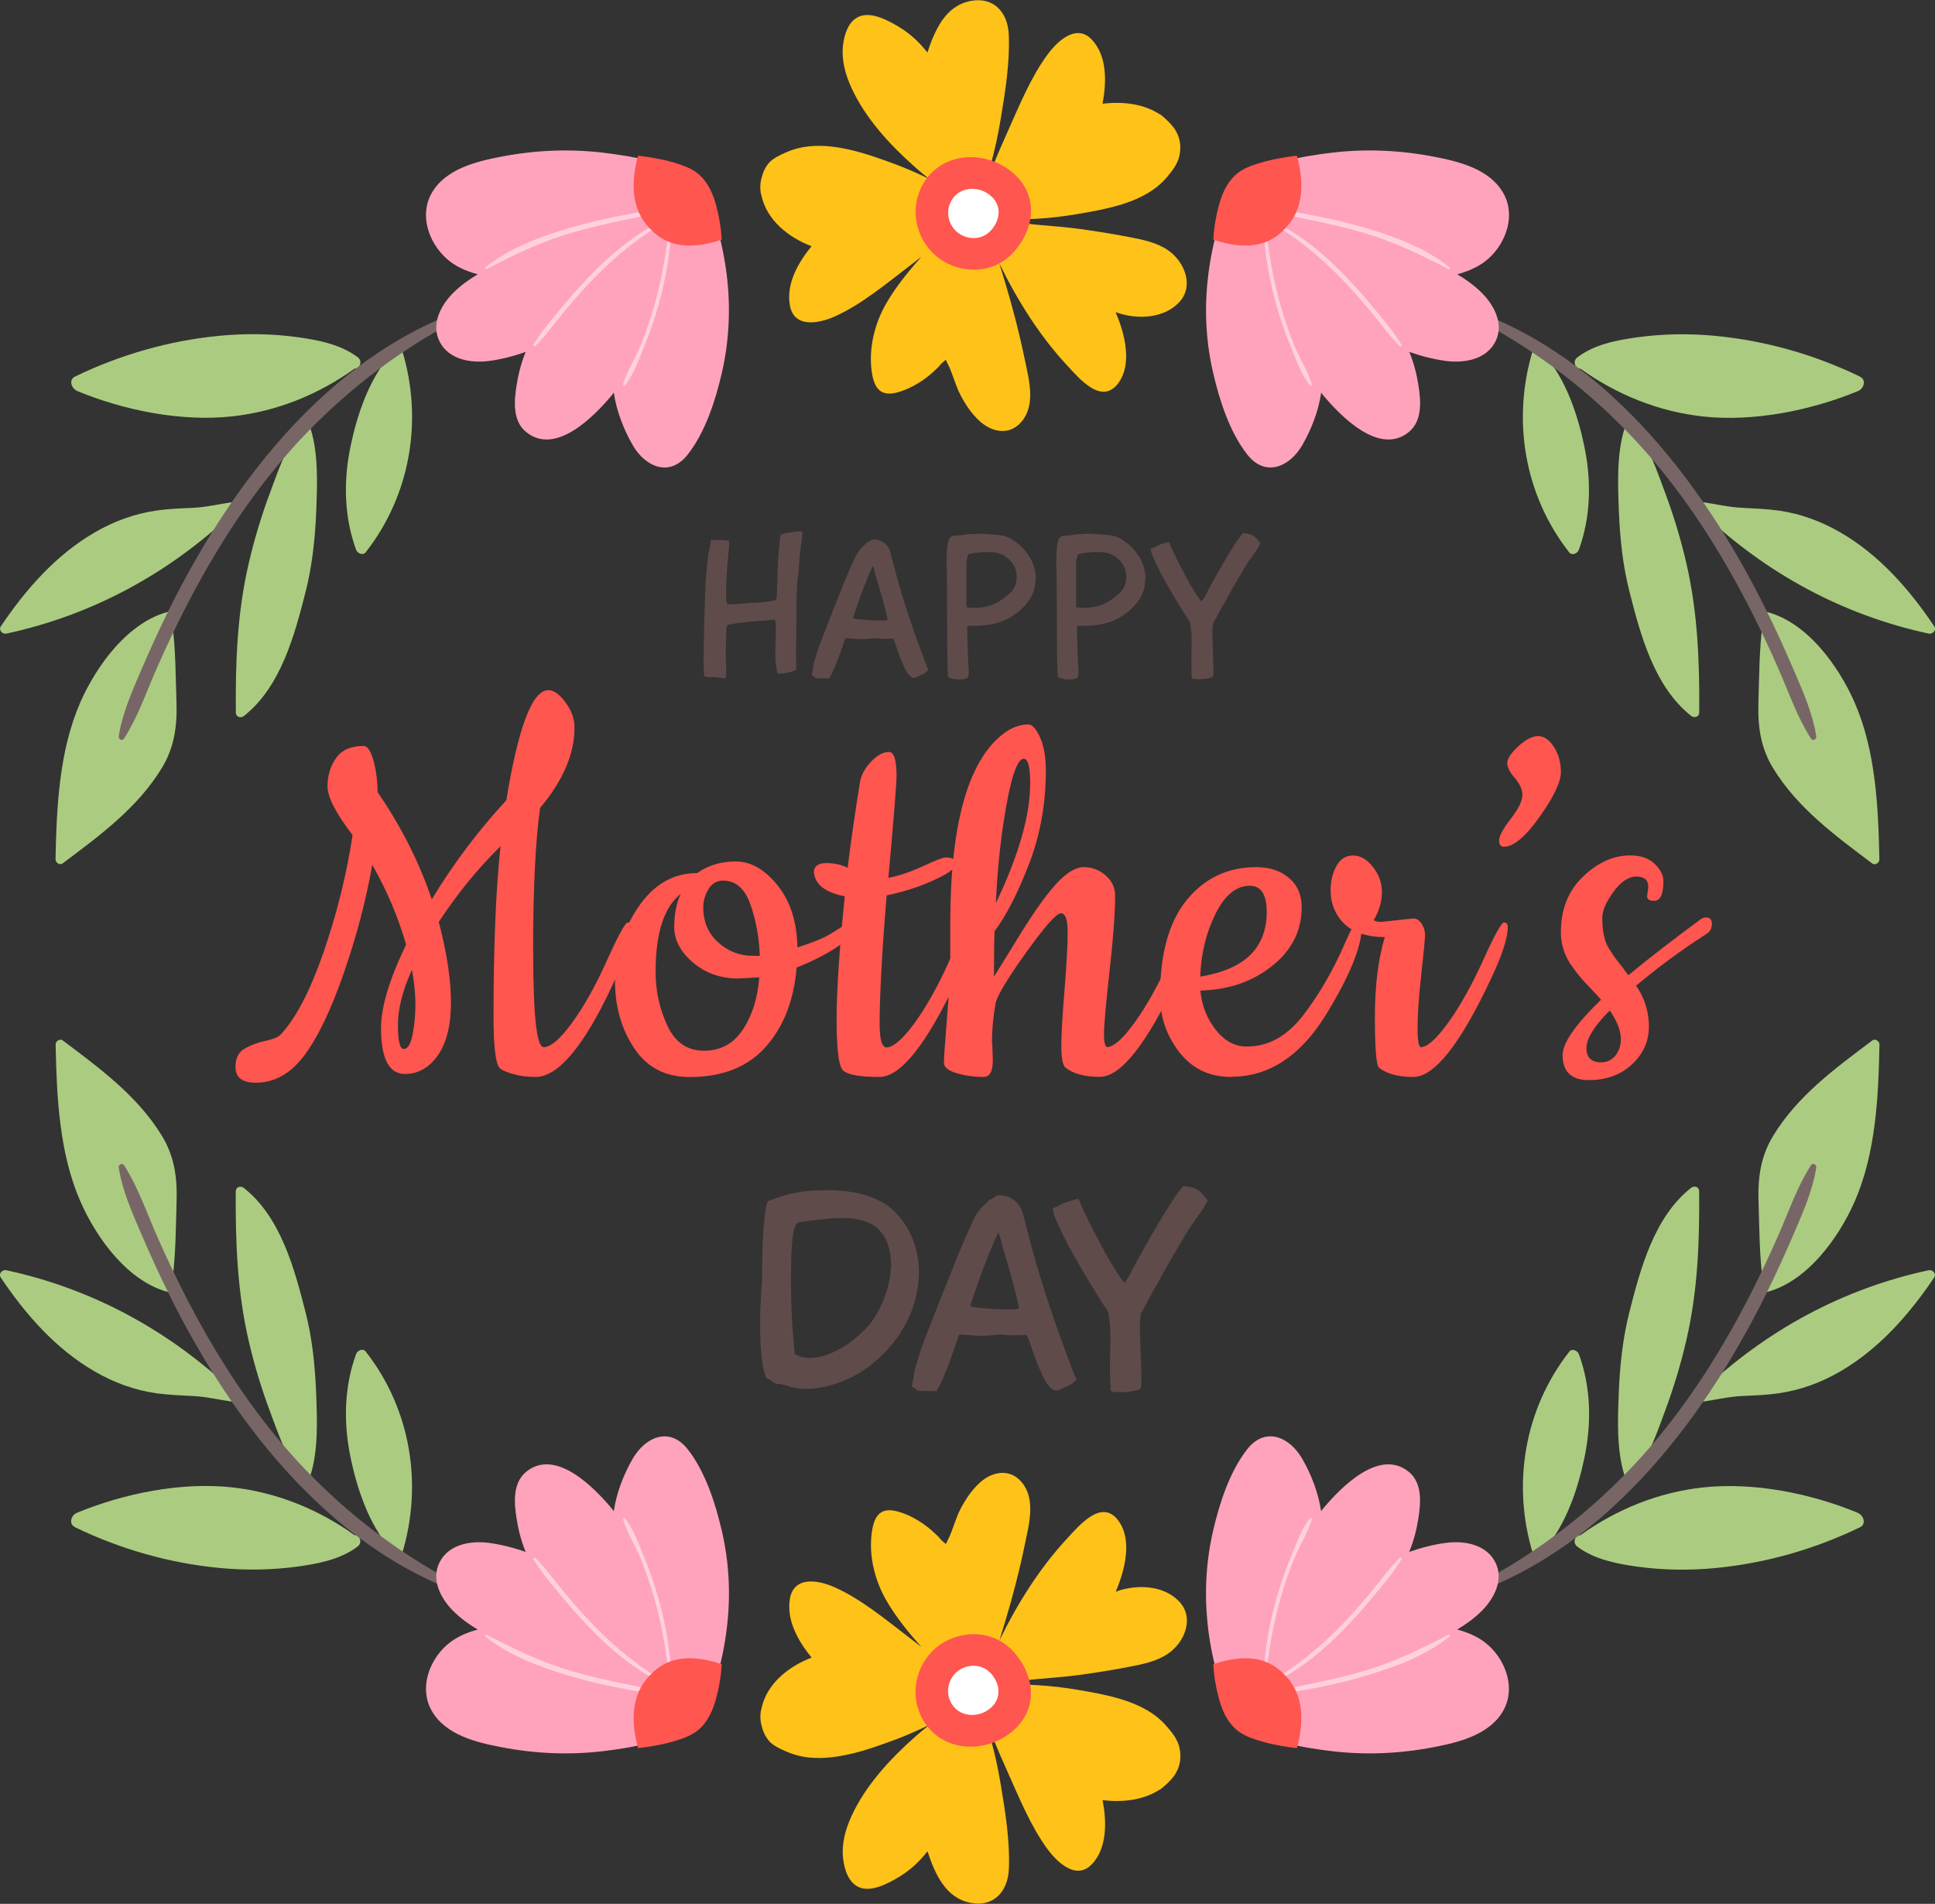 <?xml version="1.0" encoding="UTF-8"?><svg id="b" xmlns="http://www.w3.org/2000/svg" viewBox="0 0 201.41 198.17"><rect x="0" y="0" width="201.41" height="198.17" fill="#333333" stroke="none"/><g id="c"><path d="M55.5,99.12c0,6.59.36,9.88,1.09,9.88s1.71-.84,2.94-2.52c1.23-1.68,2.45-3.84,3.64-6.49,1.19-2.65,1.92-3.97,2.18-3.97s.39.16.39.49c0,1.13-.69,3.19-2.06,6.19-2.95,6.27-5.6,9.4-7.94,9.4-.89,0-1.7-.11-2.43-.33-.73-.22-1.17-.43-1.33-.64-.4-.49-.61-2.26-.61-5.34,0-7.28.24-13.18.73-17.71-2.34,2.3-4.49,4.93-6.43,7.88.85,3.24,1.27,6.03,1.27,8.4s-.46,4.19-1.36,5.49c-.91,1.29-2.05,1.94-3.43,1.94-1.66,0-2.49-1.6-2.49-4.79,0-2.18.87-5.07,2.61-8.67-.81-2.83-1.98-5.6-3.52-8.31-.65,3.68-1.64,7.44-2.97,11.28-1.33,3.84-2.71,6.7-4.12,8.58-1.42,1.88-3.09,2.82-5.03,2.82-1.42,0-2.12-.54-2.12-1.64,0-.89.3-1.52.91-1.88.61-.36,1.32-.64,2.15-.82.83-.18,1.36-.39,1.61-.64,1.58-1.66,3.06-4.49,4.46-8.49,1.39-4,2.42-8.11,3.06-12.31-1.74-2.26-2.61-3.95-2.61-5.06s.29-2.09.88-2.94,1.55-1.27,2.88-1.27c.4,0,.75.52,1.03,1.55.28,1.03.42,2.11.42,3.25,2.47,3.6,4.35,7.32,5.64,11.16,2.26-3.72,4.85-7.16,7.76-10.31,1.25-7.64,2.71-11.46,4.37-11.46.57,0,1.16.42,1.79,1.27.63.85.94,1.72.94,2.61,0,2.75-1.19,5.54-3.58,8.37-.49,3.44-.73,8.45-.73,15.04ZM42.88,100.94c-.97,2.14-1.46,4.05-1.46,5.73s.2,2.52.61,2.52.71-.5.91-1.49c.2-.99.3-2.03.3-3.12s-.12-2.3-.36-3.64Z" style="fill:#ff564f; stroke-width:0px;"/><path d="M82.97,98.63c1.62-.52,2.74-.98,3.37-1.36.63-.38,1.1-.68,1.42-.88l.73-.42c.2-.12.36-.18.49-.18.32,0,.49.18.49.55s-.63,1-1.88,1.91c-1.25.91-2.81,1.73-4.67,2.46-.28,3.4-1.35,6.15-3.21,8.25-1.86,2.1-4.51,3.15-7.94,3.15-2.51,0-4.43-1-5.76-3-1.33-2-2-4.35-2-7.04s.8-5.22,2.4-7.61c1.6-2.38,3.65-3.58,6.16-3.58,1.13-.81,2.48-1.21,4.03-1.21s3,.83,4.34,2.49c1.33,1.66,2.02,3.82,2.06,6.49ZM79.03,101.73l-2.18.12c-1.86,0-3.44-.56-4.73-1.67-1.29-1.11-1.94-2.33-1.94-3.67s.22-2.49.67-3.46c-1.74,1.38-2.61,4.08-2.61,8.13,0,1.94.4,3.79,1.21,5.55.81,1.76,2.08,2.64,3.82,2.64s3.09-.74,4.06-2.21c.97-1.47,1.54-3.28,1.7-5.43ZM75.27,91.66c-.65,0-1.15.29-1.52.88-.36.59-.55,1.22-.55,1.91,0,1.5.52,2.71,1.55,3.64,1.03.93,2.23,1.4,3.61,1.4h.73c-.08-1.98-.42-3.78-1-5.4-.59-1.62-1.53-2.43-2.82-2.43Z" style="fill:#ff564f; stroke-width:0px;"/><path d="M99.64,101.91c-3.19,6.79-5.89,10.19-8.1,10.19s-3.5-.26-3.88-.79c-.38-.52-.58-2.26-.58-5.21s.28-7.22.85-12.8c-2.02-.4-3.09-1.23-3.21-2.49,0-.65.42-.97,1.27-.97s1.6.16,2.24.49c.36-2.91.79-5.86,1.27-8.85.12-.77.5-1.5,1.15-2.18.65-.69,1.27-1.03,1.88-1.03.52,0,.79.83.79,2.49,0,.77-.28,4.31-.85,10.61,1.09-.2,2.29-.61,3.61-1.21,1.31-.61,2.09-.91,2.33-.91.73,0,1.09.22,1.09.67.04.4-.71.96-2.24,1.67-1.54.71-3.19,1.24-4.97,1.61-.49,5.9-.73,10.37-.73,13.4,0,1.62.24,2.43.73,2.43.73-.04,1.7-.89,2.91-2.55,1.21-1.66,2.42-3.81,3.61-6.46,1.19-2.65,1.92-3.97,2.18-3.97s.39.16.39.49c0,1.13-.59,2.93-1.76,5.4Z" style="fill:#ff564f; stroke-width:0px;"/><path d="M103.28,108.52l.06,1.88c0,1.13-.32,1.7-.97,1.7-.97,0-1.9-.13-2.79-.39-.89-.26-1.33-.63-1.33-1.09s.11-2.06.33-4.79c.22-2.73.33-4.78.33-6.16v-3.52c0-10.35,1.84-16.94,5.52-19.77.85-.65,1.72-.97,2.61-.97.4,0,.81.45,1.21,1.33.4.89.61,2.04.61,3.46,0,3.48-.59,6.73-1.76,9.76-1.17,3.03-2.37,5.36-3.58,6.97-.04,1.01-.06,2.59-.06,4.73.16-.24,1.01-1.62,2.55-4.12,1.54-2.51,2.84-4.35,3.91-5.52,1.07-1.17,2.03-1.76,2.88-1.76s1.61.28,2.27.85c.67.57,1,1.27,1,2.12,0,1.78-.19,4.4-.58,7.85-.38,3.46-.58,5.64-.58,6.55s.12,1.36.36,1.36c.69-.04,1.64-.9,2.85-2.58,1.21-1.68,2.42-3.83,3.61-6.46,1.19-2.63,1.92-3.94,2.18-3.94s.39.16.39.49c0,1.13-.59,2.93-1.76,5.4-3.19,6.79-5.88,10.19-8.07,10.19-1.58,0-2.77-.32-3.58-.97-.28-.28-.42-1.02-.42-2.21s.11-3.13.33-5.82c.22-2.69.33-4.7.33-6.03s-.23-2-.7-2-1.69,1.39-3.67,4.15c-1.98,2.77-3.03,4.54-3.15,5.31-.24,1.42-.36,2.75-.36,4ZM107.23,81.53c0-1.7-.22-2.55-.67-2.55-.73,0-1.44,2.24-2.12,6.73-.36,2.39-.63,5.16-.79,8.31,2.38-4.97,3.58-9.14,3.58-12.49Z" style="fill:#ff564f; stroke-width:0px;"/><path d="M128.15,112.1c-2.26,0-4.06-.86-5.4-2.58-1.33-1.72-2-3.67-2-5.85,0-4.41.93-7.74,2.79-10.01,1.86-2.26,4.26-3.4,7.22-3.4,1.37,0,2.51.37,3.4,1.12.89.75,1.33,1.77,1.33,3.06,0,2.43-1.02,4.46-3.06,6.09-2.04,1.64-4.54,2.5-7.49,2.58.16,1.58.7,2.94,1.61,4.09.91,1.15,1.97,1.73,3.18,1.73s2.3-.28,3.27-.85c.97-.57,1.86-1.37,2.67-2.43,1.7-2.22,3.15-4.75,4.37-7.58.32-.73.58-1.25.76-1.58.18-.32.38-.49.61-.49s.33.16.33.49c0,2.02-1.23,5.05-3.7,9.1-2.67,4.33-5.96,6.49-9.88,6.49ZM124.93,101.66c2.38-.4,4.13-1.17,5.25-2.3,1.11-1.13,1.67-2.61,1.67-4.43s-.59-2.73-1.76-2.73c-1.42,0-2.61.98-3.58,2.94-.97,1.96-1.5,4.13-1.58,6.52Z" style="fill:#ff564f; stroke-width:0px;"/><path d="M143.79,95.96l3.33-.36c.32,0,.61.18.85.55.24.36.36.75.36,1.15s-.13,1.78-.39,4.12c-.26,2.34-.39,4.19-.39,5.55s.12,2.03.36,2.03c.69-.04,1.64-.9,2.85-2.58,1.21-1.68,2.42-3.83,3.61-6.46,1.19-2.63,1.92-3.94,2.18-3.94s.39.16.39.49c0,1.13-.59,2.93-1.76,5.4-3.19,6.79-5.88,10.19-8.07,10.19-1.58,0-2.77-.32-3.58-.97-.28-.28-.42-2.04-.42-5.28s.34-6,1.03-8.31c-2.34,0-3.98-.75-4.91-2.24-.49-.77-.73-1.64-.73-2.61s.2-1.82.61-2.55c.4-.73.98-1.09,1.73-1.09s1.43.39,2.06,1.18c.63.79.94,1.67.94,2.64s-.28,1.94-.85,2.91c.16.12.42.18.79.18Z" style="fill:#ff564f; stroke-width:0px;"/><path d="M156.89,79.41c0-.44.38-1.02,1.15-1.73.77-.71,1.46-1.06,2.06-1.06s1.15.37,1.64,1.12c.49.75.73,1.63.73,2.64s-.74,2.56-2.21,4.64c-1.48,2.08-2.72,3.12-3.73,3.12-.32,0-.49-.22-.49-.67s.4-1.19,1.21-2.24c.81-1.05,1.21-1.87,1.21-2.46s-.26-1.18-.79-1.79-.79-1.13-.79-1.58Z" style="fill:#ff564f; stroke-width:0px;"/><path d="M171.45,93.24l.12-.91c0-.73-.42-1.09-1.24-1.09s-1.63.54-2.4,1.61c-.77,1.07-1.15,1.95-1.15,2.64s.04,1.23.12,1.64c.08.4.17.74.27,1,.1.26.27.58.52.94.24.36.42.63.54.79l.67.85c.28.4.48.67.61.79,2.1-1.74,4.61-3.68,7.52-5.82.16-.12.34-.18.55-.18.4,0,.61.22.61.67s-.18.79-.55,1.03c-2.59,1.66-5.03,3.46-7.34,5.4.89,1.29,1.33,2.71,1.33,4.25s-.59,2.85-1.76,3.94c-1.17,1.09-2.67,1.64-4.49,1.64s-2.73-.87-2.73-2.61c0-1.25,1.33-3.17,4-5.76-.2-.24-.57-.64-1.09-1.18s-.92-.98-1.18-1.3c-.26-.32-.58-.75-.94-1.27-.65-1.01-.97-2.1-.97-3.27,0-2.39.77-4.32,2.3-5.79,1.54-1.48,3.17-2.21,4.91-2.21,1.09,0,1.94.29,2.55.88.61.59.91,1.18.91,1.79,0,1.38-.32,2.06-.97,2.06-.49,0-.73-.16-.73-.49ZM167.56,105.18c-1.62,1.62-2.43,2.92-2.43,3.91s.51,1.49,1.52,1.49c.61,0,1.11-.24,1.52-.73.89-1.21.69-2.77-.61-4.67Z" style="fill:#ff564f; stroke-width:0px;"/><path d="M73.9,56.87s.02-.08.03-.15l.02-.21c0-.07.02-.13.03-.19.01-.05.03-.09.06-.1.06-.06.12-.05.21,0,.08.06.15.06.21,0,.17-.03.4-.03.69,0,.29.03.53.04.71.04.04.26.05.48.03.64s-.04.37-.07.64c-.01.15-.04.38-.06.69-.03.31-.06.64-.08,1.01-.03.37-.05.75-.07,1.15-.02.4-.04.77-.04,1.11s0,.64.02.89c.02.25.07.41.14.48.13.03.3.04.51.03s.44-.02.68-.04c.24-.02.47-.04.7-.07.23-.03.41-.04.55-.04.12,0,.31,0,.56-.02.25-.01.51-.03.77-.06.26-.03.51-.06.74-.09.23-.03.39-.08.47-.14.06-.04.1-.11.12-.21.03-.11.04-.23.04-.37v-.37c.03-.96.07-1.92.11-2.89s.14-1.92.26-2.87c.01-.06.04-.09.07-.1.03-.01.07-.02.12-.02s.09,0,.13-.02c.05-.01.09-.05.12-.1.06,0,.17,0,.33-.03.17-.02.34-.05.53-.08.19-.03.37-.06.54-.07.17-.01.3-.01.37,0,.1.07.12.17.07.29s-.06.24-.03.36c-.1.58-.17,1.17-.23,1.74s-.1,1.16-.12,1.74c-.01.18-.04.35-.07.52-.04.17-.06.34-.07.52-.07.95-.1,1.9-.1,2.86s0,1.92-.02,2.88c-.01.32-.02.65-.02.98v1c0,.25,0,.5.02.76.01.26,0,.51-.02.76-.11.06-.22.1-.32.14s-.21.07-.32.11c-.32.07-.57.11-.74.13-.17.01-.36.01-.55,0-.08-.31-.14-.63-.18-.98-.04-.35-.05-.7-.05-1.05s0-.71.02-1.05c.01-.35.02-.68.02-1,0-.19,0-.39.02-.58.01-.2,0-.39-.02-.58,0-.14-.05-.26-.15-.35-.75.06-1.55.12-2.39.19-.84.07-1.62.18-2.35.33-.1.03-.16.08-.2.17-.04.08-.05.17-.05.25,0,.49-.01.96-.03,1.43-.02.47-.03.94-.03,1.43,0,.19,0,.38.02.56s.02.37.02.56v.64c0,.19-.01.37-.04.53-.07,0-.17,0-.3-.02s-.26-.03-.4-.04c-.13-.01-.3-.03-.51-.06-.2,0-.37,0-.51,0-.15,0-.32-.03-.53-.11-.06-.85-.07-1.69-.05-2.52.02-.83.04-1.67.05-2.5.01-.38.03-.82.04-1.34.01-.51.03-1.06.05-1.63.02-.57.05-1.14.08-1.72s.07-1.12.12-1.62c.04-.5.09-.94.15-1.31.06-.38.12-.65.19-.81Z" style="fill:#604b4b; stroke-width:0px;"/><path d="M95.26,70.56h-.16c-.06,0-.11-.01-.14-.04-.03,0-.06,0-.08-.03-.03-.02-.06-.04-.08-.05-.18-.14-.35-.37-.52-.69s-.32-.66-.47-1.02-.28-.72-.4-1.08c-.12-.35-.22-.64-.3-.87-.04-.1-.09-.2-.15-.31l-.79.02c-.21.01-.45,0-.71-.03-.26-.04-.5-.04-.71-.01-.53.07-1.02.09-1.46.06-.45-.03-.88-.06-1.31-.08-.08.25-.19.57-.32.96-.13.39-.27.79-.43,1.19-.15.4-.31.79-.47,1.16-.16.37-.31.66-.45.87h-.73c-.14,0-.27,0-.41-.01-.13,0-.24-.02-.32-.05-.06-.08-.1-.14-.15-.16-.04-.02-.08-.04-.1-.05-.03-.01-.05-.03-.06-.05-.01-.02-.02-.07-.02-.14,0-.04,0-.1.02-.17s.03-.15.05-.23c.02-.08.04-.16.05-.23.01-.07.01-.12,0-.15.04-.21.1-.43.17-.67.07-.24.14-.46.21-.67.07-.28.16-.56.26-.83.1-.28.21-.56.32-.83.19-.49.39-.97.57-1.46s.38-.97.57-1.46c.36-.9.72-1.8,1.08-2.7.36-.9.74-1.78,1.15-2.66.14-.31.3-.58.48-.81.11-.15.24-.29.38-.41.14-.12.26-.25.38-.39.1-.03.18-.07.26-.11.08-.05.15-.11.22-.18l.23-.04h-.02c.28,0,.51.04.7.12.19.08.34.17.47.27.12.1.23.21.3.32.08.11.14.2.2.27.17.57.32,1.14.46,1.7.14.56.29,1.14.46,1.72.31,1.08.63,2.15.97,3.2.34,1.05.71,2.1,1.1,3.16.18.49.36.97.53,1.44.17.47.36.94.55,1.4l-.42.35s-.09.04-.18.08c-.09.04-.19.09-.3.14-.11.05-.22.1-.31.15-.1.05-.15.08-.17.09ZM92.38,64.38c-.08-.35-.15-.62-.2-.82-.05-.2-.09-.39-.14-.55-.04-.17-.09-.35-.15-.55-.06-.2-.13-.48-.23-.82l-.42-1.42c-.06-.18-.12-.4-.18-.66-.06-.26-.13-.48-.2-.68-.22.47-.42.93-.6,1.38-.18.45-.36.89-.52,1.33s-.33.88-.48,1.33c-.15.45-.31.93-.48,1.43.11.03.19.05.23.06.14.03.36.06.66.08.3.03.62.05.96.07.34.02.67.03.99.03s.56-.01.73-.04l.02-.17Z" style="fill:#604b4b; stroke-width:0px;"/><path d="M98.68,70.43c-.03-.4-.05-.91-.06-1.51-.01-.61-.02-1.25-.02-1.93s0-1.36-.01-2.04-.01-1.31-.01-1.88l-.02-3.57c0,.06,0,.01-.01-.14,0-.15-.01-.35-.02-.6,0-.26,0-.55.01-.87.01-.32.03-.62.06-.91.03-.28.07-.53.14-.73.06-.2.14-.32.24-.37.14-.07.25-.11.32-.12.08-.01.2-.02.36-.02.2,0,.4-.02.63-.07.22-.05.43-.07.63-.07s.39-.01.59-.03c.2-.02.4-.02.59-.01.32.01.65.04.99.06.34.03.66.06.95.08.49.06.93.21,1.34.47.4.26.76.55,1.08.89.33.35.62.73.84,1.15.23.42.38.87.45,1.36,0,.06,0,.1.02.15.01.04.03.09.04.15.01.04.02.1,0,.19,0,.08-.01.17-.02.27,0,.1-.02.2-.03.29-.01.1-.02.17-.02.21-.04.4-.16.79-.34,1.16-.19.37-.42.71-.7,1.02-.28.31-.59.59-.93.84-.34.25-.68.46-1.03.63-.45.21-.88.36-1.31.45-.43.09-.83.15-1.19.18-.36.03-.68.04-.95.03-.27,0-.47,0-.59.01-.01,0-.02.1-.02.29s0,.44.01.74c0,.3.02.63.03.98.01.35.02.69.03,1.01s.02.6.03.83.03.38.04.44c0,.03,0,.09.01.19,0,.1,0,.2,0,.3s0,.2,0,.29c0,.09-.02.14-.03.16-.03.12-.13.21-.31.27s-.39.08-.63.08-.47-.03-.7-.08-.39-.12-.49-.21ZM101.96,57.52c-.2,0-.39.02-.59.05-.2.03-.4.08-.59.14-.08.22-.14.46-.16.71-.02.25-.03.51-.03.77s0,.53,0,.79c0,.26.01.51.01.75v2.19c0,.11,0,.21.02.29.53.07,1.01.08,1.44.03.43-.05.82-.14,1.17-.27.35-.13.66-.3.95-.49.29-.19.55-.4.8-.6.44-.39.71-.84.8-1.36.09-.51.04-.99-.15-1.44s-.5-.82-.95-1.14c-.45-.31-.98-.47-1.61-.47h-.54c-.18,0-.37,0-.56.02l-.02.02Z" style="fill:#604b4b; stroke-width:0px;"/><path d="M110.1,70.43c-.03-.4-.05-.91-.06-1.51-.01-.61-.02-1.25-.02-1.93s0-1.36-.01-2.04-.01-1.31-.01-1.88l-.02-3.57c0,.06,0,.01-.01-.14,0-.15-.01-.35-.02-.6,0-.26,0-.55.01-.87.01-.32.03-.62.06-.91.03-.28.07-.53.14-.73.06-.2.14-.32.24-.37.14-.07.25-.11.32-.12.08-.01.2-.02.36-.02.2,0,.4-.02.63-.07.22-.05.43-.07.63-.07s.39-.01.59-.03c.2-.02.4-.02.59-.01.32.01.65.04.99.06.34.03.66.06.95.08.49.06.93.21,1.34.47.4.26.76.55,1.08.89.33.35.62.73.84,1.15.23.42.38.87.45,1.36,0,.06,0,.1.02.15.01.04.03.09.04.15.01.04.02.1,0,.19,0,.08-.01.17-.02.27,0,.1-.02.2-.03.29-.01.1-.02.17-.02.21-.04.4-.16.79-.34,1.16-.19.37-.42.71-.7,1.02-.28.31-.59.59-.93.84-.34.25-.68.46-1.03.63-.45.21-.88.36-1.31.45-.43.09-.83.15-1.19.18-.36.03-.68.04-.95.03-.27,0-.47,0-.59.01-.01,0-.02.1-.02.29s0,.44.01.74c0,.3.02.63.03.98.01.35.02.69.03,1.01s.02.6.03.83.03.38.04.44c0,.03,0,.09.01.19,0,.1,0,.2,0,.3s0,.2,0,.29c0,.09-.02.14-.03.16-.03.12-.13.21-.31.27s-.39.08-.63.08-.47-.03-.7-.08-.39-.12-.49-.21ZM113.37,57.52c-.2,0-.39.02-.59.05-.2.03-.4.08-.59.14-.08.22-.14.46-.16.71-.02.25-.03.51-.03.77s0,.53,0,.79c0,.26.01.51.01.75v2.19c0,.11,0,.21.02.29.53.07,1.01.08,1.44.03.43-.05.82-.14,1.17-.27.35-.13.66-.3.95-.49.29-.19.55-.4.8-.6.44-.39.71-.84.8-1.36.09-.51.04-.99-.15-1.44s-.5-.82-.95-1.14c-.45-.31-.98-.47-1.61-.47h-.54c-.18,0-.37,0-.56.02l-.02.02Z" style="fill:#604b4b; stroke-width:0px;"/><path d="M124.03,69.93c-.03-.93-.02-1.84,0-2.71.04-.88-.02-1.7-.16-2.46l-.58-.88c-.11-.18-.28-.45-.49-.79-.22-.35-.45-.74-.71-1.18s-.52-.9-.79-1.38c-.27-.48-.52-.94-.74-1.39s-.41-.84-.55-1.2c-.15-.35-.22-.63-.22-.82.22-.07.39-.15.5-.23.11-.08.29-.16.52-.23.14-.04.27-.08.4-.12.11-.03.21-.06.3-.08.09-.03.15-.03.18,0,.07.15.14.32.21.49s.15.36.25.55c.43.88.87,1.74,1.32,2.59.45.85.96,1.68,1.53,2.48h.1c.15-.19.28-.4.4-.63.11-.22.22-.44.33-.65.15-.28.39-.7.7-1.27.31-.57.65-1.16,1.01-1.76.36-.61.71-1.17,1.05-1.7.34-.53.62-.89.82-1.08.21.03.39.06.54.09.15.03.29.09.43.16.13.07.26.17.39.3.12.13.26.3.42.51-.19.4-.43.8-.72,1.18-.29.38-.55.76-.78,1.14-.11.18-.25.41-.41.68-.16.27-.33.57-.52.89-.19.32-.38.65-.57.99-.2.34-.38.68-.56,1.01-.45.78-.9,1.6-1.36,2.46-.03.11-.05.3-.06.55-.01.26-.02.44-.02.55l.06,1.82c0,.19,0,.42.02.69s.02.53.03.79c0,.26,0,.5,0,.71s-.02.35-.05.42c-.07.07-.22.13-.45.18s-.47.08-.73.09c-.26.01-.49.01-.7,0-.21-.01-.32-.06-.33-.12l-.02-.63Z" style="fill:#604b4b; stroke-width:0px;"/><path d="M80.01,125c.55-.21,1.07-.4,1.56-.54.49-.15.98-.26,1.46-.35.48-.09.98-.15,1.49-.18.51-.03,1.06-.04,1.65-.04.88,0,1.77.07,2.65.22.88.15,1.73.41,2.53.78.76.35,1.43.84,2,1.46s1.04,1.3,1.4,2.06c.36.76.62,1.56.76,2.4.15.84.18,1.67.1,2.47-.12,1.29-.42,2.5-.9,3.61-.48,1.11-1.13,2.16-1.96,3.16-.75.88-1.58,1.66-2.52,2.34-.93.68-1.95,1.2-3.05,1.57-.84.29-1.67.49-2.49.57-.81.09-1.66.03-2.55-.19-.04-.08-.17-.13-.38-.15-.22-.02-.35-.06-.41-.12-.24,0-.41-.01-.53-.04-.12-.03-.22-.07-.31-.13-.09-.06-.18-.13-.28-.21-.1-.08-.25-.17-.47-.26-.24-.57-.4-1.3-.49-2.21s-.14-1.84-.15-2.83,0-1.94.06-2.88c.05-.94.1-1.74.16-2.38-.02-.27-.02-.66-.01-1.15s.02-1.03.03-1.6c0-.58.03-1.17.07-1.78.04-.61.08-1.17.13-1.68.05-.51.11-.94.18-1.29.07-.35.15-.56.25-.62ZM92.18,128.96c-.38-.72-.91-1.25-1.57-1.59-.67-.34-1.45-.53-2.34-.57-.89-.04-1.85,0-2.87.15-.06,0-.21.01-.44.04s-.49.06-.76.09c-.28.03-.53.06-.75.1s-.36.07-.4.09c-.08.06-.15.13-.21.21-.12.18-.22.51-.29,1.02-.08.5-.13,1.09-.16,1.77s-.05,1.4-.06,2.18c0,.78,0,1.52.01,2.22.02.71.04,1.35.06,1.93.02.58.04,1.01.06,1.28.04.51.08,1.02.13,1.53.05.51.09,1.02.13,1.53.63.35,1.31.48,2.06.38.75-.1,1.48-.32,2.19-.68.72-.35,1.38-.78,2-1.29.62-.51,1.12-1,1.52-1.47.65-.82,1.17-1.76,1.57-2.81.4-1.05.62-2.1.66-3.16h.03c0-1.24-.19-2.21-.57-2.93Z" style="fill:#604b4b; stroke-width:0px;"/><path d="M110.11,144.72h-.22c-.09,0-.15-.02-.19-.06-.04,0-.08-.01-.12-.04-.04-.03-.08-.05-.12-.07-.25-.2-.5-.52-.74-.97s-.46-.93-.66-1.44c-.21-.51-.39-1.02-.56-1.52s-.31-.91-.43-1.22c-.06-.14-.13-.28-.21-.44l-1.12.03c-.29.02-.63,0-1-.04-.37-.05-.71-.05-1-.01-.75.1-1.43.13-2.06.09-.63-.04-1.25-.08-1.85-.12-.12.35-.27.8-.46,1.35-.19.55-.39,1.11-.6,1.68-.22.57-.44,1.11-.66,1.63-.23.52-.44.93-.63,1.22h-1.03c-.2,0-.39,0-.57-.01s-.34-.03-.46-.07c-.08-.12-.15-.19-.21-.22s-.11-.05-.15-.07c-.04-.02-.07-.04-.09-.07s-.03-.09-.03-.19c0-.06,0-.14.03-.24.02-.1.04-.21.07-.32.03-.12.05-.23.07-.32.02-.1.02-.17,0-.21.06-.29.14-.61.24-.94.1-.33.2-.65.29-.94.1-.39.22-.78.37-1.18s.3-.78.46-1.18c.27-.69.54-1.37.81-2.06s.53-1.37.81-2.06c.51-1.27,1.02-2.54,1.53-3.81.51-1.27,1.05-2.52,1.62-3.75.2-.43.42-.81.68-1.15.16-.22.33-.41.53-.57.2-.17.37-.35.53-.54.14-.04.26-.09.37-.16.11-.07.21-.15.31-.25l.32-.06h-.03c.39,0,.72.05.99.16.27.11.49.24.66.38.18.15.32.3.43.46.11.16.2.29.28.38.24.8.45,1.6.65,2.4.2.79.41,1.6.65,2.43.43,1.53.89,3.04,1.37,4.52.48,1.48,1,2.97,1.54,4.46.25.69.5,1.36.75,2.03.25.67.5,1.32.78,1.97l-.59.5s-.12.06-.25.12c-.13.06-.27.12-.43.19-.16.07-.3.14-.44.21-.14.07-.22.11-.24.13ZM106.05,136.01c-.12-.49-.21-.88-.28-1.16-.07-.28-.13-.54-.19-.78-.06-.24-.13-.5-.21-.78s-.19-.67-.32-1.16l-.59-2c-.08-.25-.16-.56-.25-.93-.09-.36-.18-.68-.28-.96-.31.67-.6,1.31-.85,1.94-.26.63-.5,1.25-.74,1.87s-.46,1.25-.68,1.88-.44,1.31-.68,2.02c.16.04.26.07.32.09.2.04.5.08.93.12.42.04.87.07,1.35.1.48.03.95.04,1.4.04s.79-.02,1.03-.06l.03-.24Z" style="fill:#604b4b; stroke-width:0px;"/><path d="M115.56,143.84c-.04-1.31-.03-2.59.01-3.83s-.02-2.39-.22-3.47l-.82-1.24c-.16-.25-.39-.63-.69-1.12-.3-.49-.64-1.04-1-1.66-.36-.62-.74-1.26-1.12-1.94-.38-.68-.73-1.33-1.04-1.96-.31-.63-.57-1.19-.78-1.69-.21-.5-.31-.89-.31-1.16.31-.1.55-.21.71-.32.16-.12.4-.23.74-.32.2-.06.38-.12.56-.18.16-.04.3-.08.43-.12.13-.04.21-.04.25,0,.1.22.2.45.29.69.1.25.22.5.35.78.61,1.24,1.23,2.45,1.87,3.65.64,1.2,1.36,2.37,2.16,3.5h.15c.22-.27.4-.57.56-.88.16-.31.31-.62.47-.91.22-.39.54-.99.99-1.79s.92-1.63,1.43-2.49c.51-.85,1-1.65,1.49-2.4.48-.75.87-1.25,1.16-1.53.29.04.55.08.77.13s.42.12.6.22c.19.1.37.24.54.43s.37.43.59.72c-.28.57-.61,1.12-1.02,1.66-.4.54-.77,1.07-1.1,1.6-.16.26-.35.57-.57.96s-.47.8-.74,1.25-.54.92-.81,1.4c-.27.48-.54.96-.79,1.43-.63,1.1-1.27,2.26-1.91,3.47-.04.16-.07.42-.09.78-.02.36-.03.62-.03.78l.09,2.56c0,.28,0,.6.03.97.02.37.03.75.04,1.12s0,.71,0,1c0,.29-.03.49-.07.59-.1.1-.31.18-.63.25-.32.07-.67.11-1.03.13-.36.02-.69.02-.99,0-.29-.02-.45-.08-.47-.18l-.03-.88Z" style="fill:#604b4b; stroke-width:0px;"/><path d="M142.69,157.61c.12,0,.12-.19,0-.19s-.12.19,0,.19h0Z" style="fill:#ffd1de; stroke-width:0px;"/><path d="M183.65,134.55c4.36-.99,7.73-5.67,9.41-9.51,2.2-5.05,2.46-10.89,2.57-16.32,0-.34-.44-.65-.74-.42-3.84,2.88-7.82,5.78-10.35,9.97-1.28,2.12-1.58,4.34-1.5,6.78.09,2.67.08,5.46.43,8.12-.11.06-.21.12-.32.18-.66.38-.21,1.37.51,1.2Z" style="fill:#abcc80; stroke-width:0px;"/><path d="M200.74,132.22c-8.93,1.92-16.92,6.27-23.54,12.54-.18.09-.37.18-.54.29-.48.32-.15.95.37.88,1.45-.2,2.83-.55,4.31-.62,1.28-.06,2.56-.1,3.82-.29,2.24-.32,4.39-1.11,6.34-2.24,4.06-2.34,7.23-5.95,9.82-9.8.27-.4-.17-.85-.58-.76Z" style="fill:#abcc80; stroke-width:0px;"/><path d="M170.38,153.31s0-.1,0-.15c1.36-1.79,2.15-4.21,2.93-6.29.91-2.44,1.66-4.94,2.24-7.47,1.17-5.08,1.36-10.21,1.31-15.41,0-.46-.52-.6-.84-.35-3.84,3.04-5.27,8.41-6.42,12.93-.68,2.68-.99,5.53-1.1,8.29-.11,2.75-.25,5.97.56,8.62.22.72,1.3.59,1.31-.18Z" style="fill:#abcc80; stroke-width:0px;"/><path d="M193.4,157.48c-4.9-2.03-10.85-3.23-16.16-2.65-4.64.51-8.97,2.27-12.74,4.97-.55-.02-.86.78-.33,1.18,1.78,1.34,4.09,1.79,6.24,2.09,2.69.37,5.42.41,8.12.15,5.24-.5,10.32-1.95,15.06-4.24.71-.34.38-1.25-.19-1.49Z" style="fill:#abcc80; stroke-width:0px;"/><path d="M160.8,161.23c2.23-2.62,3.44-6.22,4.13-9.55.74-3.56.67-7.28-.58-10.71-.14-.38-.71-.66-1.01-.27-4.68,5.97-5.99,13.84-3.77,21.06.25.82,1.57.45,1.29-.35-.02-.06-.03-.11-.05-.17Z" style="fill:#abcc80; stroke-width:0px;"/><path d="M151.3,166.54c15.18-4.48,25.73-18.15,32.49-31.77,1.05-2.11,2.02-4.25,2.95-6.41.95-2.23,1.93-4.41,2.31-6.82.05-.33-.36-.55-.56-.24-1.45,2.27-2.3,4.81-3.38,7.26-1.01,2.31-2.09,4.58-3.25,6.82-2.45,4.72-5.27,9.26-8.59,13.42-5.92,7.41-13.5,13.41-22.12,17.39-.19.09-.06.4.14.34h0Z" style="fill:#786666; stroke-width:0px;"/><path d="M121.71,180.02c-.4-.51-.87-.98-1.37-1.37-2.25-1.74-5.44-2.29-8.18-2.76-2.78-.47-5.72-.67-8.57-.46,2.83-.69,5.86-.69,8.73-1.08,1.76-.24,3.52-.52,5.27-.86,1.4-.27,2.88-.57,4.06-1.41,1.69-1.2,2.69-3.7,1.08-5.39-1.64-1.72-4.48-1.8-6.6-1.01.93-2.15,1.75-5.28.34-7.31-1.73-2.49-4.1.37-5.42,1.8-2.83,3.05-5.15,6.74-7.02,10.58.19-.63.38-1.25.57-1.87.82-2.71,1.53-5.46,2.1-8.24.41-2,1.12-4.57-.33-6.33-1.23-1.49-3.06-1.17-4.37.01-.85.77-1.51,1.76-2.03,2.76-.54,1.04-.79,2.23-1.33,3.25-.26.49-.07.45-.48.14-.22-.17-.39-.43-.59-.62-.35-.34-.71-.67-1.11-.97-.9-.68-1.93-1.25-3.02-1.55-2.01-.56-2.56.73-2.74,2.57-.22,2.28.41,4.69,1.54,6.66.99,1.73,2.32,3.36,3.67,4.88-.47-.37-.94-.74-1.42-1.1-2.35-1.8-4.83-3.86-7.54-5.09-1.69-.77-4.31-1.28-4.73,1.17-.38,2.26.89,4.44,2.26,6.12-2.37.9-4.69,2.71-5.22,5.31-.01.03-.02.07-.03.11-.01.06-.03.11-.04.18-.09.6-.03,1.13.12,1.62.23.9.68,1.38.78,1.5.34.39,1.08.78,1.74,1.05.54.24,1.12.42,1.7.53,3.18.59,6.78-.69,9.73-1.79,1.17-.44,2.33-.95,3.47-1.51-.54.43-1.06.87-1.56,1.31-2.56,2.28-5.12,5.06-6.55,8.21-.63,1.39-1.04,2.89-.86,4.42.13,1.1.55,2.5,1.68,2.97,1.28.54,3.05-.43,4.14-1.08,1.16-.7,2.14-1.61,2.96-2.67.77,2.31,1.86,4.87,4.5,5.37,2.41.46,3.86-1.2,3.97-3.49.13-2.92-.37-5.99-.85-8.86-.52-3.09-1.27-6.08-2.55-8.94.03-.02.05-.04.08-.05.02-.01.02-.03.03-.04.03,0,.05-.03.07-.04.88,2.69,1.97,5.3,3.13,7.88,1.19,2.65,2.36,5.54,4.08,7.9,1.02,1.4,3.02,3.33,4.65,1.62,1.63-1.72,1.53-4.51,1.12-6.68,1.97.26,4.21.03,5.91-1.07.01,0,.02.01.03,0,.13-.08.37-.28.65-.53.07-.06.13-.13.2-.19.32-.31.64-.68.81-.98.37-.64.67-1.5.38-2.76-.15-.66-.62-1.33-1.03-1.83Z" style="fill:#ffc219; stroke-width:0px;"/><path d="M107.28,175.7c-.14-1.33-.78-2.65-1.76-3.75-1.77-1.98-4.54-2.35-6.89-1.21-3.13,1.53-4.32,5.53-2.42,8.51,2.13,3.33,6.87,3.28,9.55.61,1.23-1.23,1.67-2.7,1.52-4.16Z" style="fill:#ff564f; stroke-width:0px;"/><path d="M103.92,175.84c-.06-.58-.34-1.16-.77-1.64-.77-.87-1.98-1.03-3.01-.53-1.37.67-1.89,2.42-1.06,3.72.93,1.46,3,1.43,4.17.27.54-.54.73-1.18.66-1.82Z" style="fill:#fff; stroke-width:0px;"/><path d="M154.95,171.28c-.91-.84-2.08-1.34-3.28-1.66.89-.53,1.73-1.13,2.48-1.86,1.34-1.3,2.43-3.32,1.49-5.15-.96-1.88-3.25-2.26-5.15-2.01-1.32.17-2.58.51-3.81.94.46-1.1.76-2.27.95-3.47.26-1.64.44-3.72-1.01-4.88-3.07-2.48-7.08,1.66-8.92,3.86-.07.08-.13.17-.19.25-.28-1.94-1.05-3.87-1.96-5.45-1.32-2.3-3.85-3.38-5.72-1.01-1.83,2.32-2.89,5.61-3.55,8.45-.73,3.13-.92,6.39-.6,9.58.36,3.55,1.3,7.13,2.92,10.31.06.12.16.18.26.19,0,0,0,0,0,0,2.77,1.82,6.47,2.51,9.71,2.9,3.55.43,7.12.27,10.62-.4,2.62-.5,5.84-1.28,7.27-3.79,1.31-2.29.33-5.12-1.51-6.8Z" style="fill:#ffa3bd; stroke-width:0px;"/><path d="M131.72,174.97c.29-2.96.79-5.91,1.62-8.77.4-1.36.86-2.71,1.4-4.02.55-1.34,1.38-2.64,1.81-4.01.03-.11-.12-.21-.2-.12-.83,1.01-1.32,2.4-1.82,3.6-.61,1.45-1.14,2.93-1.58,4.44-.84,2.9-1.36,5.87-1.46,8.88,0,.15.21.14.22,0h0Z" style="fill:#ffd1de; stroke-width:0px;"/><path d="M131.91,175.45c2.96-1.33,5.48-3.34,7.76-5.64,1.14-1.15,2.21-2.36,3.24-3.6,1.03-1.25,2.13-2.5,2.96-3.9.07-.12-.09-.24-.19-.14-1.14,1.14-2.07,2.48-3.11,3.71-1.01,1.21-2.06,2.4-3.16,3.52-2.25,2.29-4.79,4.33-7.6,5.89-.11.06-.01.21.1.16h0Z" style="fill:#ffd1de; stroke-width:0px;"/><path d="M132.33,176.45c3.37-.47,6.71-1.08,9.97-2.06,2.98-.9,6.15-2.07,8.58-4.06.09-.08-.03-.21-.12-.16-2.96,1.53-5.84,2.92-9.06,3.84-3.11.88-6.3,1.47-9.46,2.11-.22.04-.12.36.09.33h0Z" style="fill:#ffd1de; stroke-width:0px;"/><path d="M133.5,174.11c-1.31-1.22-3.31-2.18-7.21-.89.06,1.22.27,2.44.59,3.61.32,1.17.82,2.32,1.74,3.15.7.63,1.62.96,2.51,1.23.95.29,1.93.48,2.91.63.32.05.64.09.95.12,1.38-4.97-.67-7.07-1.49-7.83Z" style="fill:#ff564f; stroke-width:0px;"/><path d="M18.27,133.35c-.11-.06-.21-.12-.32-.18.35-2.66.35-5.44.43-8.12.08-2.44-.22-4.66-1.5-6.78-2.54-4.19-6.52-7.09-10.35-9.97-.3-.23-.75.08-.74.42.11,5.43.37,11.27,2.57,16.32,1.68,3.85,5.04,8.53,9.41,9.51.72.16,1.17-.82.51-1.2Z" style="fill:#abcc80; stroke-width:0px;"/><path d="M.08,132.98c2.59,3.86,5.75,7.46,9.82,9.8,1.96,1.13,4.1,1.92,6.34,2.24,1.27.18,2.55.22,3.82.29,1.48.07,2.86.42,4.31.62.53.07.85-.56.37-.88-.17-.11-.35-.2-.54-.29-6.62-6.27-14.61-10.62-23.54-12.54-.41-.09-.85.36-.58.76Z" style="fill:#abcc80; stroke-width:0px;"/><path d="M32.34,153.49c.81-2.65.67-5.87.56-8.62-.11-2.76-.41-5.61-1.1-8.29-1.15-4.52-2.58-9.89-6.42-12.93-.32-.25-.83-.11-.84.35-.04,5.19.15,10.32,1.31,15.41.58,2.54,1.33,5.03,2.24,7.47.78,2.07,1.57,4.5,2.93,6.29,0,.05,0,.1,0,.15.01.76,1.09.89,1.31.18Z" style="fill:#abcc80; stroke-width:0px;"/><path d="M7.81,158.97c4.74,2.29,9.82,3.74,15.06,4.24,2.7.26,5.43.22,8.12-.15,2.16-.3,4.47-.74,6.24-2.09.53-.4.22-1.2-.33-1.18-3.78-2.7-8.11-4.46-12.74-4.97-5.31-.58-11.26.63-16.16,2.65-.58.24-.9,1.15-.19,1.49Z" style="fill:#abcc80; stroke-width:0px;"/><path d="M40.55,161.4c-.28.81,1.03,1.18,1.29.35,2.21-7.22.91-15.09-3.77-21.06-.31-.39-.88-.11-1.01.27-1.25,3.44-1.31,7.15-.58,10.71.69,3.33,1.9,6.93,4.13,9.55-.02.06-.03.11-.05.17Z" style="fill:#abcc80; stroke-width:0px;"/><path d="M50.11,166.54c-15.18-4.48-25.73-18.15-32.49-31.77-1.05-2.11-2.02-4.25-2.95-6.41-.95-2.23-1.93-4.41-2.31-6.82-.05-.33.36-.55.56-.24,1.45,2.27,2.3,4.81,3.38,7.26,1.01,2.31,2.09,4.58,3.25,6.82,2.45,4.72,5.27,9.26,8.59,13.42,5.92,7.41,13.5,13.41,22.12,17.39.19.09.06.4-.14.34h0Z" style="fill:#786666; stroke-width:0px;"/><path d="M44.94,178.08c1.44,2.52,4.65,3.29,7.27,3.79,3.51.67,7.08.83,10.62.4,3.24-.39,6.94-1.09,9.71-2.9,0,0,0,0,0,0,.1-.01.19-.07.26-.19,1.62-3.19,2.56-6.76,2.92-10.31.33-3.19.14-6.45-.6-9.58-.66-2.84-1.72-6.13-3.55-8.45-1.87-2.37-4.4-1.28-5.72,1.01-.91,1.58-1.68,3.51-1.96,5.45-.07-.08-.13-.17-.19-.25-1.84-2.2-5.85-6.34-8.92-3.86-1.44,1.17-1.27,3.25-1.01,4.88.19,1.2.49,2.37.95,3.47-1.23-.43-2.49-.76-3.81-.94-1.9-.25-4.19.13-5.15,2.01-.94,1.83.15,3.85,1.49,5.15.75.73,1.59,1.34,2.48,1.86-1.2.32-2.36.83-3.28,1.66-1.84,1.68-2.82,4.51-1.51,6.8Z" style="fill:#ffa3bd; stroke-width:0px;"/><path d="M69.68,174.97c-.29-2.96-.79-5.91-1.62-8.77-.4-1.36-.86-2.71-1.4-4.02-.55-1.34-1.38-2.64-1.81-4.01-.03-.11.12-.21.2-.12.83,1.01,1.32,2.4,1.82,3.6.61,1.45,1.14,2.93,1.58,4.44.84,2.9,1.36,5.87,1.46,8.88,0,.15-.21.14-.22,0h0Z" style="fill:#ffd1de; stroke-width:0px;"/><path d="M69.5,175.45c-2.96-1.33-5.48-3.34-7.76-5.64-1.14-1.15-2.21-2.36-3.24-3.6-1.03-1.25-2.13-2.5-2.96-3.9-.07-.12.09-.24.19-.14,1.14,1.14,2.07,2.48,3.11,3.71,1.01,1.21,2.06,2.4,3.16,3.52,2.25,2.29,4.79,4.33,7.6,5.89.11.06.01.21-.1.16h0Z" style="fill:#ffd1de; stroke-width:0px;"/><path d="M69.08,176.45c-3.37-.47-6.71-1.08-9.97-2.06-2.98-.9-6.15-2.07-8.58-4.06-.09-.08.03-.21.12-.16,2.96,1.53,5.84,2.92,9.06,3.84,3.11.88,6.3,1.47,9.46,2.11.22.04.12.36-.09.33h0Z" style="fill:#ffd1de; stroke-width:0px;"/><path d="M67.91,174.11c1.31-1.22,3.31-2.18,7.21-.89-.06,1.22-.27,2.44-.59,3.61-.32,1.17-.82,2.32-1.74,3.15-.7.63-1.63.96-2.51,1.23-.95.29-1.93.48-2.91.63-.32.05-.64.09-.95.12-1.38-4.97.67-7.07,1.49-7.83Z" style="fill:#ff564f; stroke-width:0px;"/><path d="M183.14,64.83c.11.06.21.12.32.18-.35,2.66-.35,5.45-.43,8.12-.08,2.44.22,4.66,1.5,6.78,2.54,4.19,6.52,7.09,10.35,9.97.3.23.75-.08.74-.42-.11-5.43-.37-11.27-2.57-16.32-1.68-3.85-5.04-8.53-9.41-9.51-.72-.16-1.17.82-.51,1.2Z" style="fill:#abcc80; stroke-width:0px;"/><path d="M201.33,65.19c-2.59-3.86-5.75-7.46-9.82-9.8-1.96-1.13-4.1-1.92-6.34-2.24-1.27-.18-2.55-.22-3.82-.29-1.48-.07-2.86-.42-4.31-.62-.53-.07-.85.56-.37.88.17.11.35.2.54.29,6.62,6.27,14.61,10.62,23.54,12.54.41.09.85-.36.58-.76Z" style="fill:#abcc80; stroke-width:0px;"/><path d="M169.07,44.68c-.81,2.65-.67,5.87-.56,8.62.11,2.76.41,5.61,1.1,8.29,1.15,4.52,2.58,9.89,6.42,12.93.32.25.83.11.84-.35.04-5.19-.15-10.32-1.31-15.41-.58-2.54-1.33-5.03-2.24-7.47-.78-2.07-1.57-4.5-2.93-6.29,0-.05,0-.1,0-.15-.01-.76-1.09-.89-1.31-.18Z" style="fill:#abcc80; stroke-width:0px;"/><path d="M193.6,39.2c-4.74-2.29-9.82-3.74-15.06-4.24-2.7-.26-5.43-.22-8.12.15-2.16.3-4.47.74-6.24,2.09-.53.4-.22,1.2.33,1.18,3.78,2.7,8.11,4.46,12.74,4.97,5.31.58,11.26-.63,16.16-2.65.58-.24.9-1.15.19-1.49Z" style="fill:#abcc80; stroke-width:0px;"/><path d="M160.85,36.78c.28-.81-1.03-1.18-1.29-.35-2.21,7.22-.91,15.09,3.77,21.06.31.39.88.11,1.01-.27,1.25-3.44,1.31-7.15.58-10.71-.69-3.33-1.9-6.93-4.13-9.55.02-.06.03-.11.05-.17Z" style="fill:#abcc80; stroke-width:0px;"/><path d="M151.3,31.63c15.18,4.48,25.73,18.15,32.49,31.77,1.05,2.11,2.02,4.25,2.95,6.41.95,2.23,1.93,4.41,2.31,6.82.05.33-.36.55-.56.24-1.45-2.27-2.3-4.81-3.38-7.26-1.01-2.31-2.09-4.58-3.25-6.82-2.45-4.72-5.27-9.26-8.59-13.42-5.92-7.41-13.5-13.41-22.12-17.39-.19-.09-.06-.4.14-.34h0Z" style="fill:#786666; stroke-width:0px;"/><path d="M122.74,16.33c.29-1.26-.01-2.13-.38-2.76-.18-.31-.5-.67-.81-.98-.07-.06-.13-.13-.2-.19-.27-.25-.52-.46-.65-.53-.01,0-.02,0-.03,0-1.69-1.1-3.94-1.32-5.91-1.07.41-2.17.52-4.96-1.12-6.68-1.63-1.72-3.63.21-4.65,1.62-1.72,2.36-2.89,5.25-4.08,7.9-1.16,2.58-2.25,5.19-3.13,7.88-.02-.02-.04-.04-.07-.04,0-.01-.01-.03-.03-.04-.03-.02-.05-.04-.08-.05,1.28-2.86,2.03-5.85,2.55-8.94.48-2.88.98-5.94.85-8.86-.1-2.29-1.55-3.95-3.97-3.49-2.64.5-3.73,3.06-4.5,5.37-.82-1.06-1.8-1.98-2.96-2.67-1.08-.65-2.86-1.62-4.14-1.08-1.13.47-1.55,1.87-1.68,2.97-.18,1.53.23,3.04.86,4.42,1.43,3.15,3.99,5.94,6.55,8.21.5.45,1.02.89,1.56,1.31-1.14-.56-2.3-1.07-3.47-1.51-2.95-1.1-6.54-2.38-9.73-1.79-.58.11-1.16.29-1.7.53-.65.27-1.39.66-1.74,1.05-.1.11-.55.6-.78,1.5-.15.49-.21,1.02-.12,1.62,0,.06.03.12.04.18,0,.04.02.07.03.11.54,2.6,2.85,4.41,5.22,5.31-1.37,1.68-2.64,3.86-2.26,6.12.41,2.45,3.03,1.94,4.73,1.17,2.71-1.23,5.18-3.29,7.54-5.09.48-.36.95-.73,1.42-1.1-1.35,1.53-2.68,3.15-3.67,4.88-1.13,1.97-1.76,4.38-1.54,6.66.18,1.84.73,3.13,2.74,2.57,1.09-.31,2.12-.87,3.02-1.55.39-.3.76-.63,1.11-.97.2-.19.38-.46.59-.62.4-.31.22-.35.48.14.54,1.03.79,2.21,1.33,3.25.52,1.01,1.18,2,2.03,2.76,1.31,1.18,3.13,1.51,4.37.01,1.45-1.76.75-4.33.33-6.33-.57-2.78-1.28-5.52-2.1-8.24-.19-.62-.38-1.25-.57-1.87,1.87,3.84,4.19,7.53,7.02,10.58,1.32,1.42,3.68,4.28,5.42,1.8,1.41-2.03.59-5.16-.34-7.31,2.13.79,4.97.71,6.6-1.01,1.6-1.69.6-4.19-1.08-5.39-1.18-.84-2.67-1.14-4.06-1.41-1.75-.33-3.5-.62-5.27-.86-2.87-.39-5.9-.39-8.73-1.08,2.85.22,5.79.02,8.57-.46,2.74-.47,5.93-1.02,8.18-2.76.51-.39.98-.86,1.37-1.37.41-.49.88-1.16,1.03-1.83Z" style="fill:#ffc219; stroke-width:0px;"/><path d="M105.77,18.31c-2.68-2.67-7.43-2.72-9.55.61-1.9,2.97-.71,6.97,2.42,8.51,2.34,1.15,5.12.78,6.89-1.21.98-1.1,1.62-2.42,1.76-3.75.15-1.46-.29-2.94-1.52-4.16Z" style="fill:#ff564f; stroke-width:0px;"/><path d="M103.26,20.51c-1.17-1.17-3.24-1.19-4.17.27-.83,1.3-.31,3.05,1.06,3.72,1.02.5,2.24.34,3.01-.53.43-.48.71-1.06.77-1.64.07-.64-.13-1.28-.66-1.82Z" style="fill:#fff; stroke-width:0px;"/><path d="M156.47,20.09c-1.44-2.52-4.65-3.29-7.27-3.79-3.51-.67-7.08-.83-10.62-.4-3.24.39-6.94,1.09-9.71,2.9,0,0,0,0,0,0-.1.01-.19.07-.26.19-1.62,3.19-2.56,6.76-2.92,10.31-.33,3.19-.14,6.45.6,9.58.66,2.84,1.72,6.13,3.55,8.45,1.87,2.37,4.4,1.28,5.72-1.01.91-1.58,1.68-3.51,1.96-5.45.07.08.13.17.19.25,1.84,2.2,5.85,6.34,8.92,3.86,1.44-1.17,1.27-3.25,1.01-4.88-.19-1.2-.49-2.37-.95-3.47,1.23.43,2.49.76,3.81.94,1.9.25,4.19-.13,5.15-2.01.94-1.83-.15-3.85-1.49-5.15-.75-.73-1.59-1.34-2.48-1.86,1.2-.32,2.36-.83,3.28-1.66,1.84-1.68,2.82-4.51,1.51-6.8Z" style="fill:#ffa3bd; stroke-width:0px;"/><path d="M131.72,23.2c.29,2.96.79,5.91,1.62,8.77.4,1.36.86,2.71,1.4,4.02.55,1.34,1.38,2.64,1.81,4.01.03.11-.12.21-.2.12-.83-1.01-1.32-2.4-1.82-3.6-.61-1.45-1.14-2.93-1.58-4.44-.84-2.9-1.36-5.87-1.46-8.88,0-.15.21-.14.22,0h0Z" style="fill:#ffd1de; stroke-width:0px;"/><path d="M131.91,22.73c2.96,1.33,5.48,3.34,7.76,5.64,1.14,1.15,2.21,2.36,3.24,3.6,1.03,1.25,2.13,2.5,2.96,3.9.07.12-.09.24-.19.14-1.14-1.14-2.07-2.48-3.11-3.71-1.01-1.21-2.06-2.4-3.16-3.52-2.25-2.29-4.79-4.33-7.6-5.89-.11-.06-.01-.21.1-.16h0Z" style="fill:#ffd1de; stroke-width:0px;"/><path d="M132.33,21.72c3.37.47,6.71,1.08,9.97,2.06,2.98.9,6.15,2.07,8.58,4.06.09.08-.03.21-.12.16-2.96-1.53-5.84-2.92-9.06-3.84-3.11-.88-6.3-1.47-9.46-2.11-.22-.04-.12-.36.09-.33h0Z" style="fill:#ffd1de; stroke-width:0px;"/><path d="M133.5,24.06c-1.31,1.22-3.31,2.18-7.21.89.06-1.22.27-2.44.59-3.61.32-1.17.82-2.32,1.74-3.15.7-.63,1.62-.96,2.51-1.23.95-.29,1.93-.48,2.91-.63.32-.05.64-.09.95-.12,1.38,4.97-.67,7.07-1.49,7.83Z" style="fill:#ff564f; stroke-width:0px;"/><path d="M17.76,63.62c-4.36.99-7.73,5.67-9.41,9.51-2.2,5.05-2.46,10.89-2.57,16.32,0,.34.44.65.74.42,3.84-2.88,7.82-5.78,10.35-9.97,1.28-2.12,1.58-4.34,1.5-6.78-.09-2.67-.08-5.46-.43-8.12.11-.06.21-.12.32-.18.66-.38.21-1.37-.51-1.2Z" style="fill:#abcc80; stroke-width:0px;"/><path d="M.67,65.95c8.93-1.92,16.92-6.27,23.54-12.54.18-.09.37-.18.54-.29.48-.32.15-.95-.37-.88-1.45.2-2.83.55-4.31.62-1.28.06-2.56.1-3.82.29-2.24.32-4.39,1.11-6.34,2.24-4.06,2.34-7.23,5.95-9.82,9.8-.27.4.17.85.58.76Z" style="fill:#abcc80; stroke-width:0px;"/><path d="M31.03,44.86s0,.1,0,.15c-1.36,1.79-2.15,4.21-2.93,6.29-.91,2.44-1.66,4.94-2.24,7.47-1.17,5.08-1.36,10.21-1.31,15.41,0,.46.52.6.84.35,3.84-3.04,5.27-8.41,6.42-12.93.68-2.68.99-5.53,1.1-8.29.11-2.75.25-5.97-.56-8.62-.22-.72-1.3-.59-1.31.18Z" style="fill:#abcc80; stroke-width:0px;"/><path d="M8.01,40.69c4.9,2.03,10.85,3.23,16.16,2.65,4.64-.51,8.97-2.27,12.74-4.97.55.02.86-.78.33-1.18-1.78-1.34-4.09-1.79-6.24-2.09-2.69-.37-5.42-.41-8.12-.15-5.24.5-10.32,1.95-15.06,4.24-.71.34-.38,1.25.19,1.49Z" style="fill:#abcc80; stroke-width:0px;"/><path d="M40.61,36.95c-2.23,2.62-3.44,6.22-4.13,9.55-.74,3.56-.67,7.28.58,10.71.14.38.71.66,1.01.27,4.68-5.97,5.99-13.84,3.77-21.06-.25-.82-1.57-.45-1.29.35.02.06.03.11.05.17Z" style="fill:#abcc80; stroke-width:0px;"/><path d="M50.11,31.63c-15.18,4.48-25.73,18.15-32.49,31.77-1.05,2.11-2.02,4.25-2.95,6.41-.95,2.23-1.93,4.41-2.31,6.82-.05.33.36.55.56.24,1.45-2.27,2.3-4.81,3.38-7.26,1.01-2.31,2.09-4.58,3.25-6.82,2.45-4.72,5.27-9.26,8.59-13.42,5.92-7.41,13.5-13.41,22.12-17.39.19-.09.06-.4-.14-.34h0Z" style="fill:#786666; stroke-width:0px;"/><path d="M46.45,26.89c.91.84,2.08,1.34,3.28,1.66-.89.53-1.73,1.13-2.48,1.86-1.34,1.3-2.43,3.31-1.49,5.15.96,1.88,3.25,2.26,5.15,2.01,1.32-.17,2.58-.51,3.81-.94-.46,1.1-.76,2.27-.95,3.47-.26,1.64-.44,3.72,1.01,4.88,3.07,2.48,7.08-1.66,8.92-3.86.07-.08.13-.17.19-.25.28,1.94,1.05,3.87,1.96,5.45,1.32,2.3,3.85,3.38,5.72,1.01,1.83-2.32,2.89-5.61,3.55-8.45.73-3.13.92-6.39.6-9.58-.36-3.55-1.3-7.13-2.92-10.31-.06-.12-.16-.18-.26-.19,0,0,0,0,0,0-2.77-1.82-6.47-2.51-9.71-2.9-3.55-.43-7.12-.27-10.62.4-2.62.5-5.84,1.28-7.27,3.79-1.31,2.29-.33,5.12,1.51,6.8Z" style="fill:#ffa3bd; stroke-width:0px;"/><path d="M69.68,23.2c-.29,2.96-.79,5.91-1.62,8.77-.4,1.36-.86,2.71-1.4,4.02-.55,1.34-1.38,2.64-1.81,4.01-.03.11.12.21.2.12.83-1.01,1.32-2.4,1.82-3.6.61-1.45,1.14-2.93,1.58-4.44.84-2.9,1.36-5.87,1.46-8.88,0-.15-.21-.14-.22,0h0Z" style="fill:#ffd1de; stroke-width:0px;"/><path d="M69.5,22.73c-2.96,1.33-5.48,3.34-7.76,5.64-1.14,1.15-2.21,2.36-3.24,3.6-1.03,1.25-2.13,2.5-2.96,3.9-.07.12.09.24.19.14,1.14-1.14,2.07-2.48,3.11-3.71,1.01-1.21,2.06-2.4,3.16-3.52,2.25-2.29,4.79-4.33,7.6-5.89.11-.06.01-.21-.1-.16h0Z" style="fill:#ffd1de; stroke-width:0px;"/><path d="M69.08,21.72c-3.37.47-6.71,1.08-9.97,2.06-2.98.9-6.15,2.07-8.58,4.06-.09.08.03.21.12.16,2.96-1.53,5.84-2.92,9.06-3.84,3.11-.88,6.3-1.47,9.46-2.11.22-.04.12-.36-.09-.33h0Z" style="fill:#ffd1de; stroke-width:0px;"/><path d="M67.91,24.06c1.31,1.22,3.31,2.18,7.21.89-.06-1.22-.27-2.44-.59-3.61-.32-1.17-.82-2.32-1.74-3.15-.7-.63-1.63-.96-2.51-1.23-.95-.29-1.93-.48-2.91-.63-.32-.05-.64-.09-.95-.12-1.38,4.97.67,7.07,1.49,7.83Z" style="fill:#ff564f; stroke-width:0px;"/></g></svg>